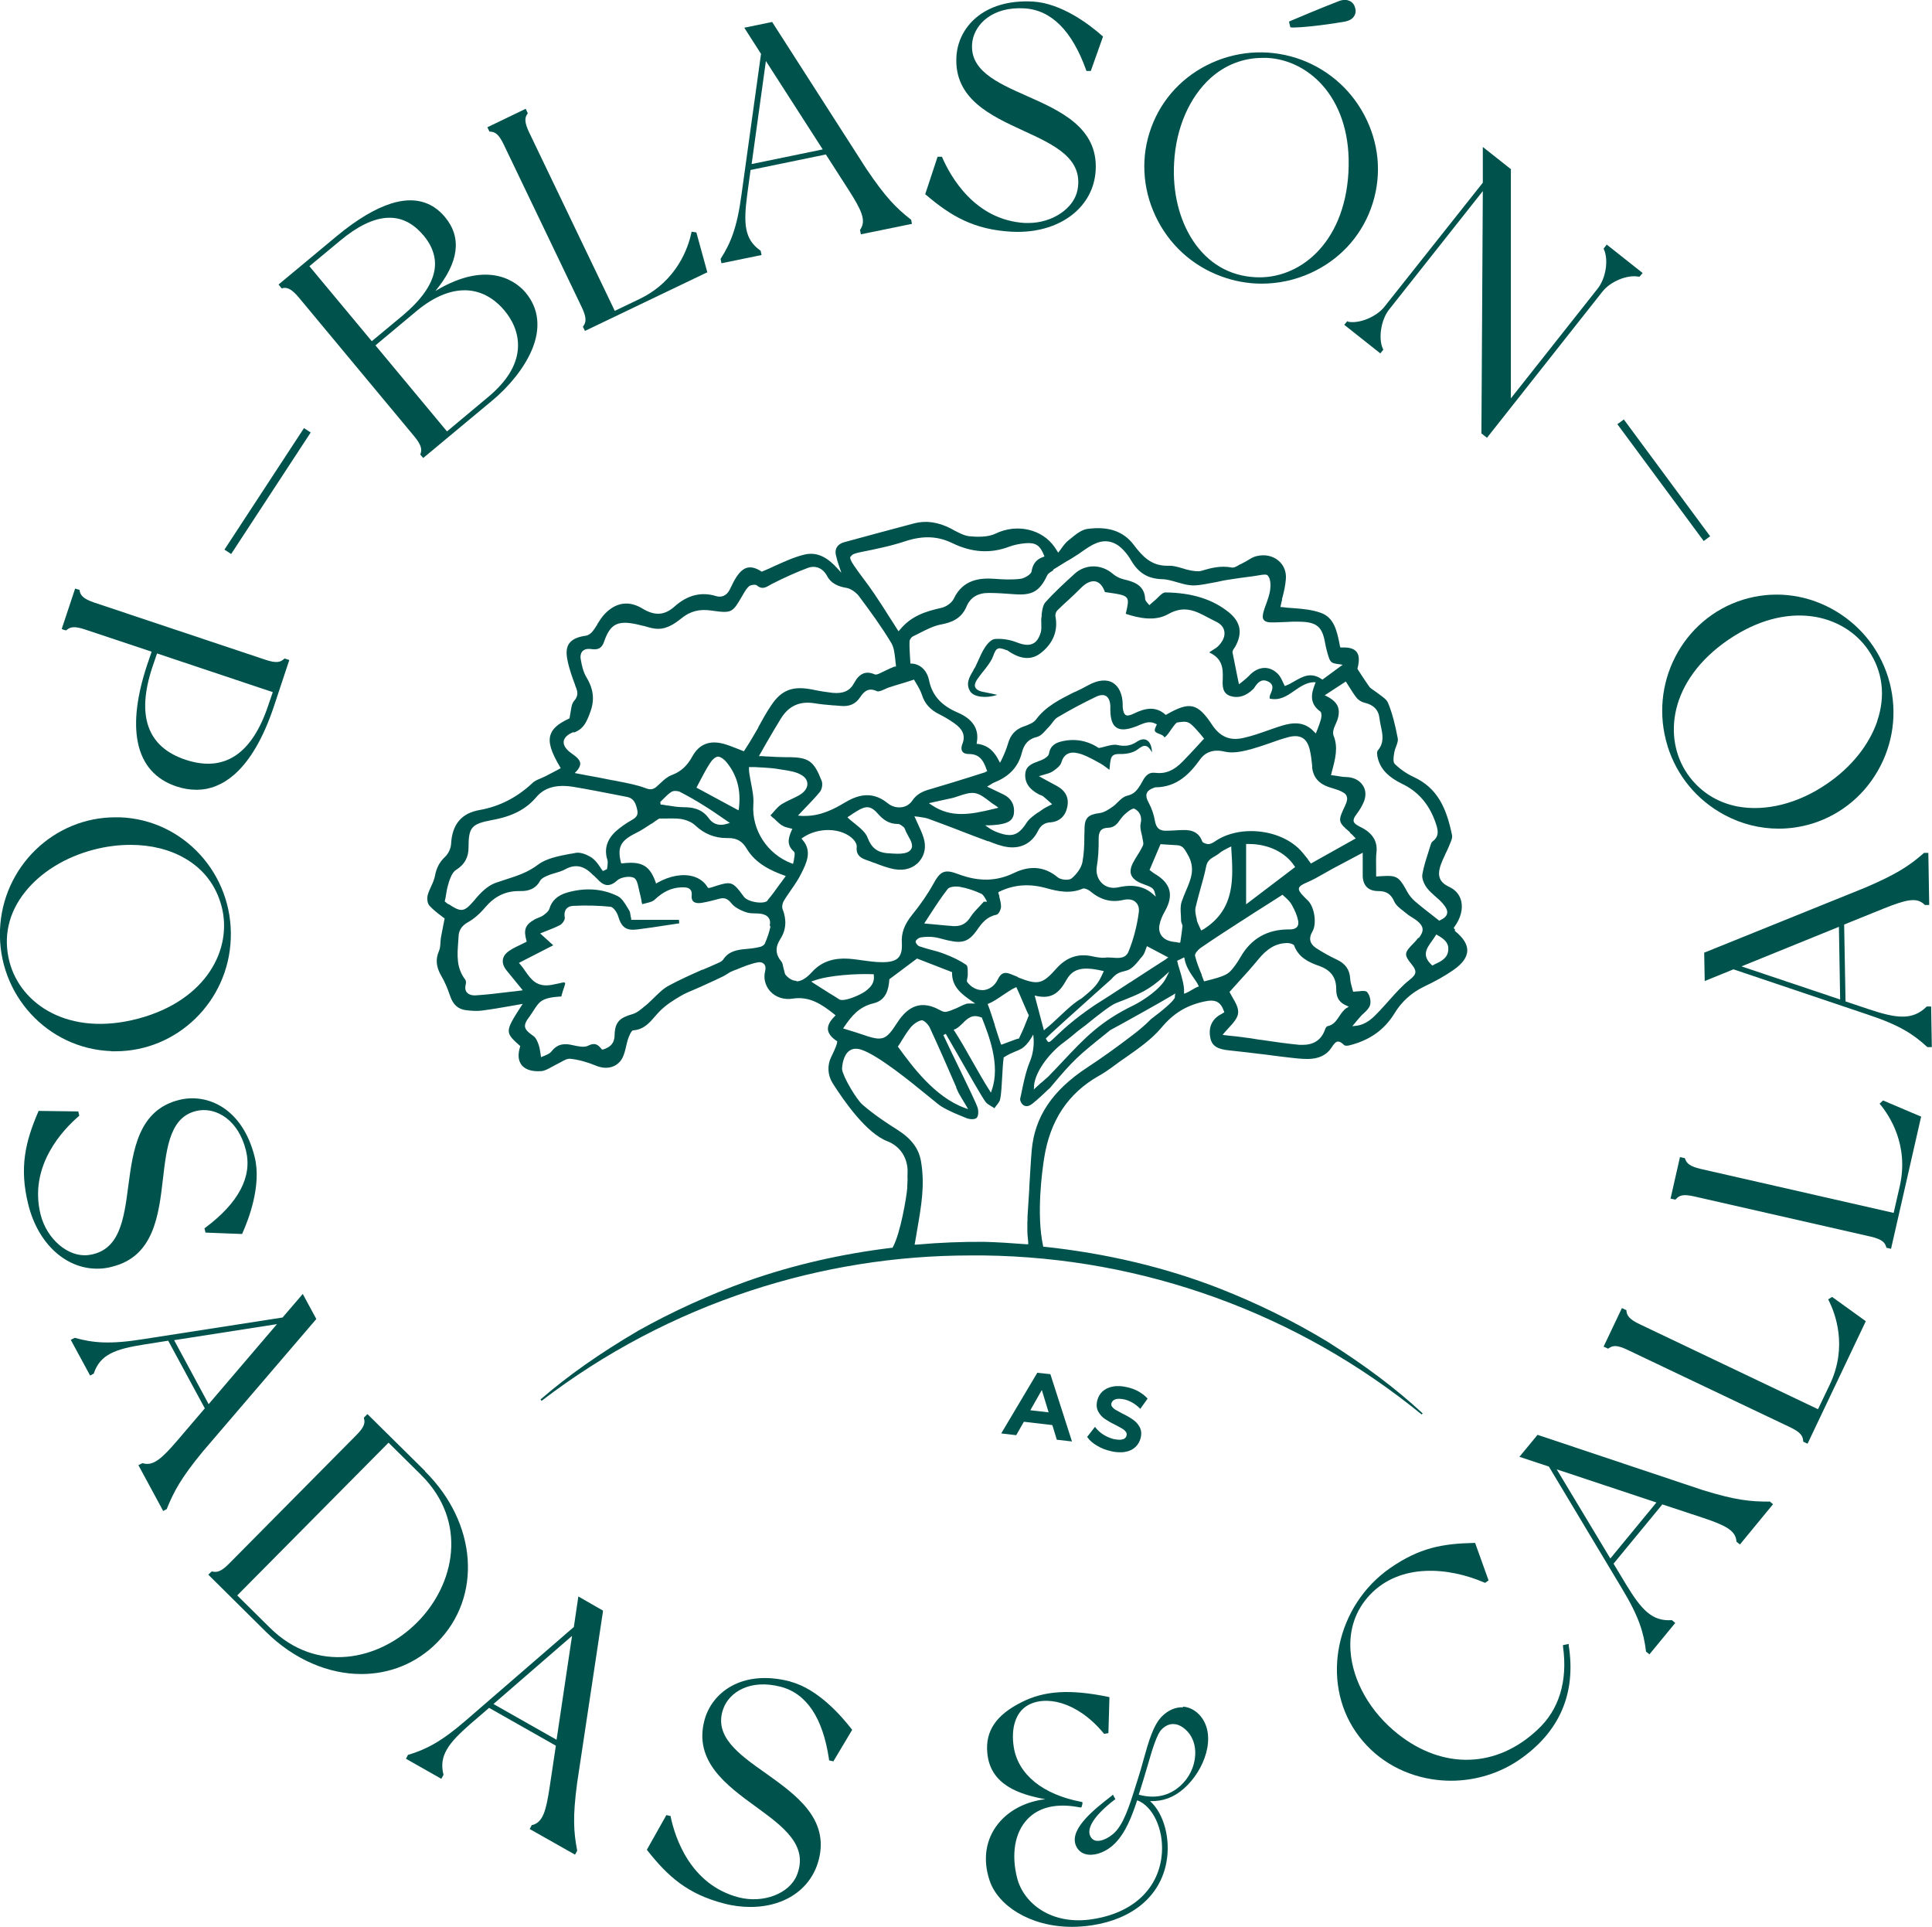 <svg xmlns="http://www.w3.org/2000/svg" id="Capa_2" data-name="Capa 2" viewBox="0 0 110.84 110.55"><defs><style>      .cls-1 {        fill: #00524d;      }    </style></defs><g id="Capa_1-2" data-name="Capa 1"><g><path class="cls-1" d="M60.16,81.01l-1.05-.12.66-1.16.39,1.28ZM60.37,81.73l.26.85.87.1-1.22-3.8-.02-.06-.75-.08-2.07,3.48.86.1.44-.77,1.63.19Z"></path><path class="cls-1" d="M64.43,82.55c-.13.05-.31.04-.55-.01-.19-.05-.38-.13-.56-.24-.18-.11-.32-.24-.43-.37l-.07-.09-.45.58.04.05c.12.17.3.32.54.46.23.14.49.24.76.3.19.05.38.07.54.07.1,0,.2,0,.29-.02.25-.04.45-.14.6-.28.15-.14.25-.32.3-.52.06-.24.04-.45-.06-.63-.09-.17-.22-.31-.38-.42-.15-.11-.34-.22-.59-.34-.17-.09-.3-.16-.4-.22-.09-.05-.16-.12-.21-.18-.04-.06-.05-.12-.04-.19.03-.11.1-.19.21-.23.12-.05.31-.05.54,0,.14.03.29.09.43.17.15.08.28.18.41.3l.07.07.42-.59-.05-.05c-.13-.14-.3-.26-.49-.37-.19-.1-.4-.18-.62-.23-.31-.07-.59-.09-.83-.04-.24.04-.44.14-.6.28-.15.14-.25.32-.3.52-.06.24-.04.46.06.64.09.17.22.31.38.42.15.1.35.22.6.34.17.09.31.16.4.22.09.05.16.12.21.19.04.06.05.12.03.2-.02.11-.09.17-.21.22"></path><polygon class="cls-1" points="59.53 46.5 59.53 46.5 59.53 46.5 59.53 46.5"></polygon><path class="cls-1" d="M82.29,55.33l-.12.05-.04-.04c-.58-.54-.28-.95.03-1.38h0c.07-.1.14-.2.2-.3l.04-.06.07.04c.39.22.65.44.62.84-.03.49-.43.67-.82.85M81.19,51.71c-.18-.16-.34-.35-.45-.55-.41-.76-.56-.92-1.14-.92-.17,0-.38.02-.57.03h-.08s0-.08,0-.08c0-.12,0-.24,0-.35,0-.33-.02-.65.02-.97.07-.63-.25-1.12-.95-1.45-.22-.11-.33-.2-.36-.31-.02-.1.02-.22.16-.4.19-.25.34-.51.44-.76.12-.33.1-.65-.08-.91-.19-.29-.53-.46-.94-.47-.19,0-.38-.04-.58-.07-.07-.01-.14-.02-.21-.03h-.09s.05-.21.05-.21c.2-.74.37-1.39.1-2.06-.07-.17,0-.42.08-.58.15-.31.3-.71.17-1.07-.09-.24-.3-.44-.64-.61l-.12-.06,1.21-.79.19.3c.14.22.26.42.41.61.11.15.29.26.45.3.54.12.83.42.88.89.02.15.05.31.08.46.1.46.21.94-.17,1.39-.07.08-.06.27.02.54.18.58.61,1.01,1.37,1.38.9.43,1.53,1.14,1.9,2.17.14.4.29.81-.16,1.14-.05.04-.08.12-.1.18-.05.15-.09.3-.14.45-.13.41-.27.83-.34,1.26-.04.24.11.57.27.78.14.18.31.33.48.48.14.12.29.25.41.39.21.24.3.43.26.59-.03.15-.17.28-.41.39l-.04.02-.42-.33c-.32-.25-.66-.51-.98-.79M81.37,53.8h-.01c-.08.11-.17.21-.27.31-.52.53-.57.64-.09,1.22.15.18.21.32.2.44-.01.13-.11.26-.34.44-.42.33-.78.74-1.13,1.13-.15.17-.33.37-.5.55l-.09.1c-.38.4-.74.78-1.36.85l-.2.02.13-.15c.11-.14.22-.26.33-.39.06-.07.12-.13.19-.19.16-.15.32-.3.37-.48.07-.22-.01-.57-.17-.75-.04-.04-.11-.06-.22-.06-.07,0-.16,0-.25.02-.1,0-.18.01-.27.02h-.06s-.05-.18-.05-.18c-.05-.18-.11-.38-.12-.58-.03-.5-.27-.85-.77-1.08-.43-.2-.83-.43-1.2-.67-.35-.24-.42-.56-.2-.93.26-.43.14-1.36-.23-1.76-.05-.05-.1-.1-.15-.15-.05-.04-.08-.08-.11-.11-.22-.22-.3-.36-.28-.47.03-.13.21-.23.47-.34.33-.14.65-.32.96-.5.16-.09.32-.18.48-.27.37-.2.73-.39,1.13-.6l.62-.33v.13c0,.13,0,.25,0,.36,0,.3,0,.59,0,.87.03.55.34.84.89.84.47,0,.73.17.92.6.1.22.32.39.53.55.07.06.14.11.2.16.09.08.2.14.29.2.1.06.19.12.27.18.41.33.44.59.12,1M77.26,57.81c-.19.13-.31.31-.43.49-.17.25-.32.49-.67.56-.05.01-.11.09-.15.21-.2.57-.64.86-1.26.86-.06,0-.13,0-.2,0-.74-.07-1.5-.18-2.23-.29h-.04c-.34-.06-.67-.11-1.01-.15-.23-.03-.45-.06-.71-.08l-.42-.05.09-.11c.09-.1.18-.21.27-.3.26-.28.5-.55.53-.83.04-.3-.15-.62-.32-.91-.06-.1-.11-.19-.15-.27l-.02-.05.04-.04c.12-.14.25-.28.38-.42l.06-.07c.39-.42.78-.86,1.16-1.32.53-.65,1.03-.94,1.68-.95.12,0,.34.06.38.13.25.69.83.97,1.43,1.18.68.24.99.66.99,1.33,0,.35.07.73.59.95l.13.06-.12.08ZM69.15,56.27l-.07.02-.03-.07c-.04-.1-.07-.19-.11-.29v-.03c-.14-.33-.29-.7-.38-1.08-.03-.12.18-.35.32-.45.77-.53,1.56-1.04,2.32-1.53l.05-.03c.49-.32.99-.64,1.5-.96l.83-.53.04.04s.07.07.11.1c.14.13.28.26.37.42.2.35.33.67.38.96.02.14,0,.25-.07.33-.08.09-.22.14-.41.14h-.07c-1.23,0-2.15.53-2.75,1.57-.1.17-.21.35-.34.52-.37.5-.49.57-1.72.88M68.69,56.61c-.09.04-.19.1-.28.15-.12.07-.25.15-.37.2l-.11.04v-.12c.02-.34-.14-.88-.27-1.31-.05-.15-.09-.29-.11-.4l-.02-.06.06-.03s.08-.04.15-.07h0l.2-.1.02.1c.08.44.34.82.55,1.12.1.14.18.26.23.37l.04.08-.08.03ZM66.97,53.93c-.36-.16-.53-.49-.45-.88.05-.25.16-.53.32-.8.51-.91.33-1.59-.59-2.13-.08-.05-.16-.11-.22-.16l-.08-.06.63-1.48.29.02c.21.01.44.03.66.04.31.02.4.18.55.43l.05.09c.47.79.2,1.42-.09,2.09-.09.21-.18.43-.25.64-.08.25-.06.53-.04.79v.04c0,.09.01.18.01.26,0,.05.02.1.04.15.02.06.04.1.04.15-.02.23-.06.46-.09.69l-.04.26h-.08s-.1-.02-.15-.03c-.18-.02-.35-.04-.5-.11M67.41,57.19c-.04.22-.77.81-1.37,1.26-.34.34-.65.61-1.06.92-.93.71-1.78,1.32-2.62,1.87-1.99,1.31-3,2.82-3.17,4.74-.05.54-.09,1.39-.14,2.13v.09c-.04.6-.07,1.16-.1,1.57,0,.21,0,.29-.01.33q0,.06,0,.26v.25c0,.16.02.31.03.44h0c.01.09.02.17.02.23v.09s-.08,0-.08,0c-.91-.07-1.69-.12-2.43-.14-1.26-.01-2.56.04-3.91.16h-.1s.02-.09.02-.09c.03-.18.06-.35.09-.52l.02-.13c.26-1.49.47-2.67.24-4.03-.12-.73-.55-1.31-1.36-1.82-.57-.36-1.32-.85-2-1.44-.34-.29-1.12-1.6-1.17-2.03,0-.22.07-.81.42-1.06.18-.13.41-.15.69-.06.98.33,2.83,1.84,3.82,2.65.38.31.66.54.76.6.46.28.97.48,1.44.67.16.07.46.1.58,0,.12-.1.12-.39.08-.55-.07-.26-.54-1.21-1.03-2.23-.3-.61-.67-1.38-.95-1.98l.14-.07.53.92c.73,1.28,1.56,2.73,1.75,2.98.08.11.21.18.34.26.06.03.12.07.17.11h0s0,0,0,0c.03-.05.07-.1.11-.15.1-.13.2-.25.22-.38.07-.32.09-.84.12-1.34.02-.37.04-.75.08-1.01v-.04s.04-.02.04-.02c.25-.16.43-.23.61-.31.13-.05.25-.1.39-.18.14-.08.36-.3.53-.58l.13-.22.02.25c.03.4-.05.91-.21,1.29-.25.61-.38,1.27-.51,1.91l-.05.22c-.02.11.05.27.16.36.11.09.25.1.39.03.14-.05.59-.47.88-.74l.02-.02c.11-.11.21-.2.26-.24,1.37-1.64,1.65-1.86,3.18-3.09l.27-.22c.46-.24,3.08-1.7,3.6-2.02l.14-.09-.03.17ZM47.51,56.91h-.02c-.28-.18-.59-.37-.82-.52l-.13-.09.15-.05c.86-.32,2.52-.41,3.38-.37h.06s0,.07,0,.07c.06.43-.19.68-.46.89-.28.21-.99.52-1.35.52-.07,0-.12-.01-.16-.03-.16-.11-.39-.25-.66-.41M45.7,56.26c-.22,0-.42-.11-.62-.33-.05-.06-.07-.15-.09-.24,0-.04-.02-.07-.03-.11-.01-.04-.02-.09-.03-.14-.02-.1-.04-.2-.09-.27-.36-.44-.38-.83-.06-1.33.32-.5.36-1.08.12-1.69-.05-.12-.02-.33.07-.48.13-.22.29-.44.41-.62.21-.3.43-.62.59-.95.3-.6.64-1.28.07-1.93l-.06-.07.07-.05c.89-.62,2.25-.58,2.9.09.11.11.22.3.2.44-.04.37.12.6.53.74.16.05.31.11.46.17h.02c.38.15.78.3,1.18.37.56.1,1.08-.07,1.4-.45.32-.37.41-.87.24-1.38-.08-.25-.19-.49-.32-.77-.05-.11-.09-.21-.14-.31l-.06-.13.14.02c.05,0,.11.01.16.02.2.03.36.05.52.11.59.21,1.17.44,1.76.66l.07.03c.52.2,1.04.4,1.56.59h.04c.37.15.74.29,1.13.34.76.09,1.36-.24,1.7-.91.16-.33.38-.49.71-.51.53-.04.87-.35.98-.88.11-.53-.09-.93-.6-1.21-.16-.09-.33-.18-.5-.27l-.53-.29.31-.09c.19-.05.34-.1.46-.17.21-.14.46-.32.52-.53.14-.47.47-.65.98-.52.33.08.64.25.95.41l.03.02c.09.05.17.09.26.14.11.06.21.13.33.22.06.05.13.1.2.15h.01s.02-.21.02-.21c.01-.12.02-.21.04-.3.04-.25.13-.39.47-.39h.05c.32.01.76-.05,1.03-.26.2-.15.34-.24.48-.2.11.02.22.13.33.33l.02.04v-.04c-.02-.34-.13-.58-.31-.67-.11-.06-.29-.08-.55.09-.36.24-.68.29-1.14.19-.19-.04-.4.02-.65.08-.12.03-.24.07-.37.09h-.03s-.03-.01-.03-.01c-.34-.23-1.06-.59-2.04-.38-.36.08-.71.22-.79.72-.02.13-.22.28-.41.36-.07.03-.14.05-.21.08-.35.13-.7.26-.74.71-.04.5.22.89.79,1.19.03.01.06.03.1.04.06.02.1.04.14.07.13.1.25.22.38.33l.13.12-.18.09c-.14.07-.28.14-.4.23-.07.05-.14.1-.21.15h-.02c-.25.18-.51.36-.66.6-.45.7-.82.83-1.56.58-.24-.08-.44-.18-.61-.3l-.2-.14h.25c.17-.01.33-.02.49-.04.51-.07.86-.2.91-.66.05-.48-.16-.86-.6-1.07l-.94-.45.2-.12c.1-.07.18-.11.26-.14.83-.34,1.33-.89,1.53-1.67.13-.53.4-.81.87-.92.2-.05.36-.22.52-.4.05-.06.1-.11.15-.16.07-.07.14-.16.2-.24.1-.13.19-.26.32-.33.74-.44,1.48-.83,2.19-1.17.24-.12.44-.13.58-.05.18.11.24.36.25.56,0,.04,0,.09,0,.13v.12c.01.53.12.85.35,1,.23.16.59.14,1.12-.06.06-.02.13-.05.19-.08.3-.12.6-.26.95-.07l.06.03-.05.11c-.04.08-.07.16-.07.23,0,.1.12.15.27.21.13.05.25.1.27.19h0s.01,0,.01,0c.09-.02.23-.21.37-.42.22-.31.3-.41.37-.43.65-.1.68-.07,1.32.66.04.05.12.15.18.22l.04.05-.05.05c-.12.13-.23.25-.34.37-.28.3-.56.61-.86.91-.49.5-.97.7-1.55.63-.45-.06-.62.27-.78.56-.03.06-.06.12-.1.17-.2.32-.37.5-.76.59-.19.05-.35.2-.51.36-.1.1-.2.2-.31.27-.21.15-.48.33-.75.36-.63.08-.83.27-.85.84,0,.14,0,.28-.01.41v.08c0,.49-.02.99-.11,1.48-.06.31-.31.68-.63.94-.15.12-.62.08-.79-.07-.73-.61-1.57-.7-2.5-.25-1.01.49-2.03.51-3.2.07-.81-.31-1.04-.16-1.44.57-.32.58-.73,1.17-1.2,1.75-.46.57-.64,1.06-.6,1.64.02.39-.04.65-.2.83-.17.18-.46.26-.91.26h-.03c-.39,0-.78-.06-1.16-.11-.18-.03-.36-.05-.54-.07-1.01-.11-1.75.12-2.32.75-.33.36-.62.53-.89.53M44.04,51.65h0c-.06.08-.21.12-.41.12h-.04c-.37-.01-.77-.15-.9-.32-.44-.6-.61-.79-.92-.79-.21,0-.5.09-.95.24-.04.01-.08.02-.12.03h-.06s-.04-.03-.04-.03c-.17-.3-.46-.52-.83-.63-.59-.17-1.34-.04-2.05.36l-.08.05-.03-.09c-.34-.95-.8-1.2-1.9-1.07h-.07s-.02-.06-.02-.06c-.21-.86-.02-1.24.85-1.67.31-.15.61-.35.91-.55h.02c.13-.1.26-.19.4-.28h.02s.02-.01.02-.01c.09,0,.18,0,.28,0,.26,0,.59-.02.91.02.33.05.65.18.84.36.53.5,1.13.74,1.82.74h.1c.48,0,.8.18,1.05.61.52.88,1.47,1.29,2.14,1.53l.1.04-.06.08c-.08.11-.16.22-.24.33l-.02.02c-.23.32-.46.65-.72.95M44.2,53.15c-.07.34-.19.67-.32.97-.03.08-.16.16-.26.19-.26.06-.52.1-.79.12-.51.04-1.03.12-1.34.61-.06.09-.2.16-.3.2-.29.13-.58.26-.87.38h-.03c-.65.29-1.31.58-1.93.92-.32.17-.58.44-.84.69-.15.14-.29.29-.45.42l-.09.07c-.22.19-.45.38-.7.45-.69.2-1,.42-1.02,1.19,0,.45-.21.7-.67.84h-.05s-.03-.03-.03-.03c-.21-.27-.4-.38-.77-.19-.22.12-.6.03-.88-.03-.42-.1-.86-.12-1.23.37-.09.11-.24.17-.4.24-.04.01-.07.03-.1.04l-.09.04-.03-.2c-.02-.15-.05-.33-.1-.49-.07-.21-.16-.42-.3-.52-.33-.23-.46-.37-.49-.53-.02-.15.05-.33.28-.62.07-.1.14-.21.2-.3.14-.22.27-.43.46-.56.28-.19.68-.23,1.07-.26h.07c.06-.24.12-.4.16-.52.06-.18.08-.24.05-.27,0,0-.02-.02-.06-.02-.06,0-.14.02-.26.05-.11.02-.26.06-.44.09-.85.15-1.17-.3-1.51-.78-.09-.14-.19-.27-.3-.4l-.07-.08,1.97-1.01-.75-.68.35-.14c.28-.11.54-.21.79-.34.14-.08.3-.31.27-.45-.04-.19,0-.35.08-.47.09-.11.22-.17.39-.18.74-.04,1.46-.02,2.16.05.15.02.36.3.43.53.2.67.47.85,1.11.77.57-.07,1.16-.16,1.67-.24l.14-.02c.19-.03.39-.06.59-.09h0s-.02-.2-.02-.2h-2.74v-.07s-.02-.09-.03-.14c-.02-.14-.03-.25-.09-.34-.04-.06-.07-.12-.11-.18-.15-.25-.31-.51-.54-.63-.9-.44-1.88-.5-2.92-.2-.54.16-.87.47-1,.92-.05.17-.28.33-.35.38-.08.06-.18.1-.28.14-.08.03-.17.07-.24.11-.52.3-.62.58-.45,1.2l.02.06-.06.03c-.08.04-.16.08-.24.12-.23.11-.47.22-.68.36-.23.15-.36.32-.39.52-.03.2.04.41.21.62l.93,1.14-.14.02c-.23.03-.45.06-.68.08-.64.08-1.24.15-1.84.19-.25.02-.44-.04-.55-.17-.09-.11-.11-.27-.06-.47.02-.08.02-.2-.03-.26-.52-.68-.46-1.42-.4-2.2,0-.11.02-.21.02-.31.02-.34.2-.6.55-.79.32-.18.65-.46.98-.85.55-.64,1.16-.93,1.94-.93h.04c.55.02.94-.17,1.16-.58.08-.15.29-.25.45-.31.13-.06.27-.1.41-.14.2-.06.41-.12.59-.22.55-.3,1.03-.22,1.52.26.04.04.08.08.12.11h.01c.06.07.12.12.17.17.35.39.68.54,1.17.09.2-.18.72-.26.95-.14.16.09.22.36.27.6.02.09.04.18.06.26.04.14.07.3.1.44v.05c.02.05.03.11.04.16h0s.01,0,.01,0c.07-.02.15-.04.23-.06.17-.04.35-.08.47-.19.49-.46.95-.68,1.49-.71.22-.01.43-.01.55.11.08.08.11.2.09.38-.01.14.02.25.1.32.09.08.24.11.45.08.36-.06.72-.15,1.04-.24.3-.08.48,0,.7.27.15.19.42.36.82.5.16.06.35.07.53.07.11,0,.22.01.32.02.21.03.37.11.46.24.08.11.1.26.06.43M25.74,51.88c-.07-.05-.14-.1-.18-.14l-.04-.03v-.04c.03-.11.05-.21.06-.3.04-.25.08-.49.16-.72v-.02c.09-.26.2-.59.42-.73.49-.31.72-.71.72-1.29,0-1.16.17-1.35,1.33-1.57,1.18-.21,1.97-.62,2.57-1.33.46-.54,1.15-.73,2.1-.58.85.14,1.7.31,2.53.47l.56.11c.41.08.51.39.59.75.07.3-.07.44-.34.59-.35.2-.65.42-.9.64-.51.48-.67,1.03-.47,1.64.03.11.01.23,0,.36,0,.04-.02.08-.02.12v.04s-.24.11-.24.11l-.04-.05c-.05-.06-.09-.12-.13-.19-.13-.19-.27-.38-.45-.51-.25-.17-.65-.35-.95-.29-.09.02-.18.04-.27.05h-.02c-.68.13-1.38.26-1.87.63-.58.44-1.2.64-1.86.85-.2.07-.38.13-.57.19-.48.17-.9.61-1.2.98-.33.38-.52.57-.76.57-.19,0-.4-.11-.74-.34M41.88,47.2l-.16.05c-.13.04-.25.06-.36.06-.29,0-.52-.13-.7-.38-.4-.56-.98-.63-1.44-.63-.31,0-.62-.05-.92-.1h-.04c-.1-.02-.2-.04-.3-.05h-.06s-.02-.15-.02-.15l.03-.03s.09-.09.13-.13l.02-.02c.15-.15.29-.29.46-.4.12-.08.37-.06.49,0,.44.23.91.49,1.46.84.34.21.67.44.99.66l.41.28ZM39.96,45.17l.21-.4c.18-.34.34-.65.54-.96.11-.18.29-.39.47-.41h.01c.17,0,.39.19.5.33.6.74.83,1.6.7,2.64l-.02.11-2.41-1.3ZM32.9,42.03c.57-.21.72-.57.91-1.04l.02-.06c.3-.74.24-1.38-.19-2.09-.18-.3-.26-.66-.32-1.01-.04-.2,0-.37.1-.48.08-.08.23-.16.5-.12.42.06.62-.06.75-.46.34-.97.76-1.19,1.82-.97.14.03.28.07.42.1h.02c.2.06.4.12.6.15.62.1,1.11-.22,1.56-.58.5-.41,1.03-.55,1.72-.45,1.19.17,1.21.13,1.79-.87l.04-.07c.1-.17.2-.34.34-.46.09-.07.35-.11.43-.05.29.25.5.14.74,0,.04-.02.08-.04.12-.07.75-.38,1.42-.68,2.06-.92.45-.17.87,0,1.11.44.26.49.71.63,1.12.7.24.04.53.24.7.45.65.87,1.31,1.77,1.88,2.72.15.26.18.58.22.91.01.12.02.23.04.35v.08s-.1.01-.1.01l-.26.11c-.21.1-.42.2-.63.3-.07.03-.18.06-.23.03-.5-.22-.88-.06-1.18.5-.24.45-.63.62-1.24.56-.34-.04-.69-.09-1.16-.19-1.12-.22-1.76.02-2.35.9-.28.41-.52.85-.75,1.27v.02c-.13.21-.24.42-.37.63-.1.17-.2.33-.31.5l-.14.22-.06-.02c-.11-.04-.22-.09-.33-.13-.28-.11-.53-.21-.79-.28-.8-.21-1.39.03-1.77.71-.31.57-.67.89-1.2,1.09-.24.09-.44.27-.63.45-.08.07-.16.15-.24.22-.12.1-.22.14-.34.14-.08,0-.18-.02-.3-.07-.49-.18-1.02-.28-1.53-.38-.14-.03-.29-.06-.43-.08-.46-.1-.92-.18-1.41-.27l-.68-.13.1-.1c.15-.16.22-.31.22-.44-.01-.23-.25-.41-.49-.58-.32-.22-.49-.47-.46-.7.03-.22.24-.41.59-.54M48.82,31.92c.05-.13.26-.19.55-.25.85-.17,1.74-.35,2.58-.63,1.02-.33,1.85-.29,2.68.11,1.13.55,2.2.61,3.26.21.27-.1.59-.17.93-.2.59-.05.84.11,1.07.68l.03.08-.08.03c-.38.13-.59.39-.66.83-.02.16-.4.39-.63.42-.48.06-.98.04-1.49,0-.81-.06-1.81.02-2.34,1.14-.11.23-.43.47-.73.53-.88.2-1.71.45-2.37,1.26l-.07.08-.06-.09c-.12-.19-.24-.37-.35-.55l-.04-.06c-.32-.51-.62-.98-.94-1.45-.2-.3-.42-.6-.64-.89-.19-.25-.37-.5-.54-.75-.17-.25-.23-.4-.19-.5M44.19,46.76c.06.06.12.11.18.17h.02c.15.15.29.29.46.41h.02c.1.08.23.11.38.15.04,0,.08.02.12.03l.09.02-.04.08c-.22.5-.28.86.13,1.23.06.06.05.18,0,.44v.03s-.02.09-.03.13l-.02.1-.09-.03c-1.39-.53-2.29-1.91-2.19-3.37.03-.41-.05-.82-.13-1.22-.04-.2-.07-.39-.1-.57-.01-.08-.02-.15-.02-.23v-.13s.1,0,.1,0c.1,0,.18,0,.26,0,.11,0,.22.02.32.02h.05c.33.02.67.04,1,.1l.19.03c.39.06.8.12,1.1.31.22.13.33.31.33.51,0,.22-.15.44-.4.6-.16.1-.33.18-.5.26-.2.09-.4.19-.58.3-.17.11-.31.27-.45.43-.06.07-.12.14-.19.21h0s0,.01,0,.01ZM48.74,46.8c.11-.08.26-.18.41-.27.55-.34.82-.31,1.23.16.25.28.58.57,1.11.57h.03c.09,0,.2.08.32.18.05.04.07.1.1.17l.02.06c.04.08.09.18.14.27.18.31.36.64.08.87-.15.13-.42.16-.69.16-.19,0-.38-.02-.54-.03h-.05c-.57-.05-.91-.32-1.12-.88-.11-.31-.42-.56-.74-.82-.12-.09-.23-.19-.35-.29l-.07-.07.11-.08.04.06h0s-.04-.06-.04-.06ZM56.74,45.94c.11.09.23.18.35.25.02.01.04.03.06.04l.13.1-.28.07c-.63.15-1.23.29-1.83.29s-1.15-.13-1.73-.52l-.15-.1.4-.09c.3-.07.59-.13.87-.19.15-.03.29-.08.44-.13.33-.11.63-.21.92-.17.3.05.56.25.83.46M56.54,44.29c-.27.08-.53.17-.79.25-.71.22-1.37.43-2.06.63l-.13.04c-.47.13-.91.25-1.21.7-.15.22-.37.36-.62.39-.29.04-.58-.04-.83-.25-.94-.75-1.81-.39-2.46,0-.58.35-1.35.75-2.25.75-.07,0-.13,0-.2,0l-.21-.02.36-.38c.3-.31.61-.63.89-.97.13-.15.18-.46.11-.64-.45-1.15-.74-1.36-1.96-1.36-.05,0-.11,0-.16,0-.32,0-.64-.02-.97-.04h-.08c-.1-.01-.2-.02-.3-.02h-.13s.42-.74.42-.74c.31-.54.58-.99.85-1.43.45-.72,1.08-1,1.93-.86.36.06.73.09,1.08.12h.05c.12.01.24.02.36.03.5.05.86-.11,1.11-.49.21-.31.46-.59.96-.36.11.05.28-.03.44-.1.08-.04.16-.07.23-.1.3-.1.6-.19.94-.29l.53-.17.03.06s.06.1.09.15c.12.2.25.42.33.66.16.51.48.87,1.02,1.13.24.12.5.27.82.49.52.36.67.73.48,1.21-.05.12-.08.3,0,.42.07.1.19.15.38.15.53,0,.81.27,1.02.92l.03.07-.08.02ZM66.13,51.27c-.36-.31-.78-.46-1.27-.46-.22,0-.45.03-.73.09-.34.07-.67-.01-.91-.24-.24-.23-.35-.58-.3-.92.08-.48.12-1.01.11-1.63,0-.44.15-.62.54-.63.36-.01.53-.23.69-.46.05-.06.09-.12.14-.18.17-.2.51-.46.64-.46h.03c.33.16.46.48.37.86-.04.18,0,.38.05.58.02.09.05.19.06.29,0,.03.01.06.02.1.02.11.04.21,0,.29-.12.25-.26.48-.41.71l-.08.14c-.2.33-.26.59-.19.81.08.23.31.41.7.55.45.17.59.21.66.49l.06.23-.18-.16ZM66.92,55c-.55.35-1.29.83-2.01,1.3l-.13.08c-.75.49-1.47.96-1.97,1.27-1.26.85-1.9,1.48-2.25,1.81-.29.28-.34.31-.39.31h-.02s-.07-.04-.12-.15l-.03-.05.04-.04c.24-.26,1.77-1.62,2.68-2.44.53-.47.99-.88,1.03-.92.3-.34.43-.39.88-.5.28-.07.53-.36.74-.62l.02-.03c.04-.05.09-.1.13-.15.1-.11.16-.26.21-.41l.07-.19,1.23.65-.12.07ZM59.32,62.28c.09-.94,1.05-2.02,1.71-2.49.18-.13.37-.29.52-.41.16-.14.33-.28.51-.41.12-.08.29-.22.51-.4.48-.38,1.13-.9,1.45-1.03.17-.07.32-.13.46-.18.9-.36,1.44-.58,2.28-1.34l.32-.29-.19.38c-.32.63-1.31,1.28-1.85,1.55-1.91.92-2.82,1.89-4.08,3.23-.26.28-.54.57-.83.87-.08.07-.23.2-.4.35l-.03.02c-.08.08-.17.15-.24.22l-.15.14.02-.2ZM63.33,55.69l-.04.09c-.3.68-.47.86-1.23,1.48-.42.24-.85.64-1.26,1.03-.26.24-.54.51-.82.73l-.09.08-.53-2,.12.03c.88.19,1.31-.22,1.69-.9.37-.67.91-.81,2.06-.55l.09.02ZM53.03,52.96l.07-.11c.08-.12.16-.24.24-.37l.04-.06c.33-.51.64-.98.99-1.43.1-.13.46-.17.71-.12.4.07.82.21,1.21.39.11.05.18.18.25.3l.09.16h-.19c-.08.09-.16.17-.24.26-.18.19-.37.38-.51.6-.23.37-.51.54-.9.54-.03,0-.06,0-.09,0-.37-.03-.73-.06-1.12-.1l-.54-.05ZM58.42,56.05l-.14-.06c-.1-.04-.2-.08-.3-.12-.35-.14-.56-.06-.73.3-.17.36-.47.58-.81.62-.03,0-.06,0-.1,0-.31,0-.62-.16-.85-.46-.03-.05-.02-.1,0-.2.01-.06.03-.13.03-.18,0-.05,0-.11,0-.17,0-.18,0-.38-.09-.44-.35-.24-.76-.44-1.26-.63-.26-.1-.54-.18-.79-.24-.21-.06-.43-.12-.63-.19-.1-.03-.23-.19-.22-.28.02-.09.17-.21.29-.23.26-.04.52-.05.73-.02.19.02.37.07.56.12.11.03.22.06.33.08.79.18,1.16.04,1.61-.6.29-.42.57-.77,1.11-.88.13-.02.27-.3.27-.47,0-.19-.05-.37-.1-.57v-.05s-.04-.1-.05-.14v-.06s.04-.03.04-.03c.84-.41,1.72-.48,2.7-.21.67.19,1.38.34,2.1.03.09-.04.3.05.4.13.62.52,1.22.68,1.92.52.3-.07.56-.03.72.13.15.14.21.35.17.61-.11.8-.31,1.54-.58,2.21-.17.42-.56.39-.93.36-.15-.01-.3-.02-.43,0-.21.02-.43-.02-.64-.06-.09-.02-.17-.04-.26-.05-.73-.11-1.35.13-1.89.74-.8.9-1.05.95-2.2.5M57.07,58.82v-.04c-.14-.41-.26-.82-.38-1.12l-.03-.07.07-.03c.25-.1.54-.3.82-.49l.04.07-.04-.07c.26-.17.5-.34.69-.42l.07-.03.03.07c.06.13.21.46.32.73.22.51.3.69.34.77l.02.03v.03c-.28.72-.29.74-.55,1.29v.03s-.05,0-.05,0c-.07.02-.22.07-.48.17-.16.06-.34.13-.43.16l-.07.02-.03-.07c-.1-.28-.22-.67-.34-1.04M54.79,59.04c.17-.08.31-.22.44-.35l.06.05-.05-.06c.28-.27.54-.53,1.06-.32h.03s.01.04.01.04c.37.94,1.07,2.68.56,4.12l-.05.15-.09-.14c-.32-.5-.66-1.1-.99-1.68-.33-.59-.68-1.2-1.01-1.71l-.05-.07.08-.04ZM54.85,62.37l.14.31c.03.06.1.18.19.33l.02.03c.08.13.17.28.24.4l.1.18-.19-.07c-1.72-.62-3.03-2.41-3.81-3.48l-.03-.04.03-.04c.05-.08.1-.16.15-.23l.02-.04c.15-.24.32-.52.52-.77.18-.22.43-.39.65-.43.14,0,.38.25.46.42.53,1.14,1.04,2.31,1.53,3.44M51.42,58.74c-.38.59-.6.83-1,.83-.23,0-.51-.08-.91-.22-.25-.08-.5-.17-.75-.24l-.39-.12.06-.09c.41-.6.84-1.15,1.68-1.35.73-.17.87-.81.91-1.34v-.04s1.59-1.19,1.59-1.19l2.01.78v.05c0,.77.5,1.18,1.11,1.6l.22.15h-.27c-.09,0-.16,0-.22.01-.13.04-.26.1-.38.16-.08.04-.16.08-.23.11l-.08.03c-.16.07-.33.14-.51.17-.08.01-.19-.02-.35-.11-1.29-.71-2.01.06-2.49.81M69.11,53.26s-.07.05-.12.07l-.08.04-.09-.2c-.07-.15-.13-.27-.16-.4v-.04c-.06-.24-.12-.5-.06-.72.08-.33.17-.67.26-.99.12-.42.25-.88.34-1.33.06-.32.27-.45.5-.58.09-.06.19-.11.28-.19.12-.1.26-.17.43-.26.04-.02.08-.04.12-.06l.11-.05v.12c.11,1.69.23,3.44-1.53,4.59M74.3,49.74l-.06.04-2.75,2.09v-3.46h.08s.06,0,.08,0c1.11,0,2.1.48,2.61,1.26l.04.06ZM77.45,47.77h0s.12.1.12.1h0c.05.06.1.11.14.15l.07.07-2.57,1.44-.04-.05c-.04-.06-.08-.11-.13-.17v-.02c-.15-.18-.29-.37-.45-.54-.66-.68-1.71-1.08-2.82-1.08-.66,0-1.28.15-1.79.42-.07.04-.14.08-.2.12-.13.09-.25.17-.39.2-.12.03-.36-.05-.41-.13-.17-.48-.52-.69-1.1-.67-.15,0-.3.01-.45.02-.19.01-.38.02-.57.02-.35,0-.53-.17-.6-.56-.06-.35-.18-.71-.35-1.03-.14-.25-.17-.42-.12-.56.05-.13.19-.24.45-.33.02,0,.04-.01.05-.01,1.24-.01,1.97-.78,2.56-1.6.32-.45.81-.6,1.45-.44.45.1.99-.02,1.45-.14.36-.1.72-.22,1.06-.34.36-.13.73-.26,1.11-.36.34-.09.61-.07.81.05.2.12.34.35.42.71.07.3.1.61.13.88v.13c.07.53.38.9.94,1.09.06.02.13.04.19.06.12.04.24.08.37.12.28.11.43.21.48.35.05.13.03.29-.09.54-.42.89-.42.93.28,1.53M60.44,32.66s.07-.04.1-.06c.23-.14.45-.28.68-.42l.06-.03c.15-.09.3-.18.45-.28.13-.08.25-.16.37-.25.25-.17.5-.35.78-.46.72-.3,1.26.05,1.58.4.16.17.31.37.43.58.42.72.96,1.05,1.75,1.08.3,0,.59.09.9.18.25.07.51.15.77.17.3.03.62-.03.91-.08.11-.02.21-.04.32-.06.14-.02.27-.05.41-.08.14-.03.27-.06.4-.08.52-.08,1.04-.16,1.55-.22.08-.01.16-.03.25-.04.33-.06.51-.08.58,0,.18.18.17.6.14.83-.04.29-.15.58-.25.86-.04.11-.08.21-.11.32-.08.26-.09.43-.01.53.08.11.26.16.52.15.21,0,.42-.01.63-.02h.04c.3-.02.6-.03.89-.02.96.02,1.28.29,1.44,1.21.03.17.07.36.14.6.15.52.18.57.68.63l.19.03-1.16.85-.05-.03c-.62-.42-1.09-.14-1.55.12-.17.1-.32.19-.49.25l-.07.03-.03-.06c-.03-.05-.05-.1-.07-.15-.08-.17-.16-.34-.28-.47-.22-.23-.49-.36-.77-.36-.32,0-.64.16-.91.46-.12.12-.25.23-.39.34l-.18.14-.11-.53c-.09-.45-.18-.88-.26-1.3-.01-.06.03-.14.09-.23.02-.03.03-.05.05-.07.45-.79.34-1.43-.34-1.99-.92-.75-2.11-1.13-3.64-1.15-.15,0-.29.14-.44.29-.06.06-.12.12-.18.17-.08.06-.15.13-.22.19l-.09.08-.09-.1c-.07-.08-.14-.16-.15-.24-.03-.8-.63-1-1.23-1.14-.22-.05-.46-.17-.63-.32-.67-.57-1.57-.56-2.19,0l-.02.02c-.56.51-1.14,1.04-1.65,1.61-.15.17-.19.45-.22.7v.1c-.03.13-.03.27-.02.41,0,.19.02.38-.04.55-.1.32-.25.53-.45.62-.23.11-.53.08-.93-.08-.38-.15-.83-.22-1.23-.19-.21.01-.45.27-.6.51-.15.23-.26.49-.37.73-.05.12-.11.24-.16.35-.02.03-.04.07-.06.1-.02.03-.04.05-.05.08v.02c-.24.39-.47.79-.18,1.23.21.31.89.4,1.53.19h.03s-.31-.07-.31-.07c-.2-.04-.4-.08-.59-.12-.21-.05-.33-.14-.38-.25-.05-.11-.01-.26.09-.42.11-.16.23-.32.35-.47l.02-.02c.09-.11.17-.22.26-.34.12-.17.23-.33.3-.52.1-.28.17-.4.27-.44.1-.05.24-.02.5.08h.03s.05.03.06.04c.74.51,1.36.54,1.89.12.71-.56.99-1.29.83-2.1-.02-.1.03-.26.11-.34.21-.21.45-.43.64-.6.26-.24.49-.46.72-.69.29-.29.57-.42.83-.37.23.05.42.26.54.61h0c.78.11,1.14.16,1.26.34.11.15.05.41-.06.89h0s0,.02,0,.02c.73.24,1.67.45,2.44.01.92-.52,1.58-.17,2.29.21.15.08.29.15.43.22.28.13.45.32.49.56.05.27-.07.56-.34.84-.08.08-.18.15-.3.22-.06.04-.13.08-.21.14h-.02s.02.02.02.02c.74.35.78.89.76,1.5v.03c-.02.38-.03.82.46.97.43.13.87,0,1.27-.39.04-.04.08-.08.1-.12.18-.28.4-.51.77-.33.37.18.25.47.13.74l-.02.05s-.02.07-.02.11c0,.02,0,.04,0,.07h0s0,.01,0,.01c.58.13.99-.15,1.42-.45.35-.24.68-.47,1.1-.49h.12s-.04.11-.04.11c-.22.55-.33,1.12.32,1.58.07.08.06.28.03.4-.05.2-.12.39-.2.6l-.1.25-.09-.09c-.71-.77-1.55-.47-2.36-.19l-.23.08c-.48.17-.98.35-1.49.46-.76.17-1.32-.07-1.77-.74-.84-1.27-1.29-1.37-2.62-.61l-.05.03-.04-.04c-.59-.51-1.23-.31-1.77-.05-.24.12-.4.15-.49.09-.09-.06-.15-.2-.17-.46,0-.03,0-.07,0-.1v-.05c-.01-.59-.22-1.03-.57-1.24-.36-.21-.86-.16-1.4.14-.25.14-.51.27-.77.39h-.02c-.81.41-1.66.82-2.22,1.59-.14.18-.42.29-.67.38l-.06.02c-.46.17-.73.48-.87.97-.09.31-.22.63-.39.97l-.07.13-.07-.13c-.21-.41-.52-.85-1.19-.95h-.08s.01-.09.01-.09c.14-.76-.23-1.34-1.1-1.71-.95-.41-1.46-.98-1.64-1.85-.12-.57-.5-.93-1-.96h-.07s-.02-.34-.02-.34c-.02-.33-.04-.63-.03-.93,0-.09.09-.23.18-.28.12-.06.24-.12.36-.18l.04-.02c.39-.2.8-.41,1.22-.49.59-.11,1.17-.32,1.47-1.03.21-.51.64-.78,1.26-.78h.03c.47,0,.96.04,1.41.07,1.06.09,1.49-.15,1.93-1.08.05-.11.19-.19.32-.27M83.48,53.33s-.04-.04-.05-.06l-.03-.05.03-.04c.37-.5.51-1.05.4-1.5-.09-.36-.32-.64-.69-.81-.53-.25-.68-.59-.52-1.15.08-.26.2-.51.31-.75.08-.16.15-.31.21-.46l.04-.1c.08-.18.16-.37.12-.53-.32-1.53-.82-2.68-2.21-3.32-.39-.18-.76-.44-1.07-.74-.11-.11-.08-.36-.03-.66.02-.11.06-.23.1-.33.06-.16.13-.33.1-.48-.15-.8-.32-1.45-.55-2.02-.08-.2-.29-.34-.49-.49-.1-.07-.18-.13-.26-.19-.04-.03-.08-.06-.13-.09-.07-.05-.15-.1-.2-.17-.15-.21-.28-.41-.44-.65l-.24-.37v-.03c.12-.46.1-.77-.06-.96-.15-.18-.43-.26-.85-.24h-.07s-.02-.06-.02-.06c-.02-.08-.04-.17-.05-.25-.14-.65-.3-1.4-1.03-1.67-.51-.19-1.08-.24-1.63-.28-.21-.01-.42-.03-.63-.06h-.08s.02-.1.02-.1c.02-.1.04-.2.07-.3v-.06c.1-.37.19-.74.22-1.13.04-.42-.11-.81-.42-1.07-.33-.28-.79-.38-1.27-.26-.17.04-.34.14-.48.23-.1.06-.18.11-.27.15-.05.03-.11.06-.17.09h-.02c-.19.12-.35.21-.48.18-.63-.12-1.2.03-1.73.19-.19.06-.43.01-.62-.02-.16-.03-.31-.07-.46-.12-.27-.08-.54-.16-.8-.15-.04,0-.07,0-.1,0-.92,0-1.42-.56-1.9-1.19-.59-.79-1.47-1.09-2.68-.92-.33.05-.65.31-.93.54l-.15.12c-.15.12-.27.28-.4.46-.03.05-.07.1-.11.15l-.07.09-.12-.19s-.05-.08-.08-.12c-.71-1.04-2.17-1.38-3.4-.78-.44.21-1.06.19-1.48.15-.3-.03-.6-.19-.89-.34-.06-.03-.12-.07-.18-.1-.74-.38-1.44-.48-2.12-.3-1.19.32-2.6.69-4.01,1.08-.37.1-.55.37-.48.71.05.23.12.47.2.69l.12.35-.25-.27c-.43-.47-1.05-.99-1.91-.76-.56.14-1.08.38-1.64.63-.23.11-.47.22-.72.32l-.04.02-.04-.02c-.31-.2-.56-.26-.79-.21-.25.06-.48.27-.72.68-.07.12-.14.26-.19.37-.04.07-.07.15-.11.22-.17.33-.46.46-.78.36-.84-.26-1.64-.06-2.37.59-.58.52-1.14.56-1.86.12-.78-.47-1.53-.35-2.17.33-.16.17-.29.38-.41.57v.02c-.09.13-.17.27-.27.39-.08.11-.24.23-.38.25-.49.07-.79.21-.96.44-.16.22-.19.52-.11.93.1.53.29,1.04.45,1.47v.02c.13.31.22.56-.06.88-.13.15-.16.36-.2.62-.02.11-.04.22-.06.34v.04s-.04.02-.04.02c-.64.3-.95.58-1.06.94-.13.42.03.96.55,1.83l.04.07-.22.12c-.21.11-.42.22-.63.33-.08.04-.18.08-.26.12-.19.08-.38.15-.51.28-.88.83-1.9,1.35-3.03,1.55-1.04.18-1.58.82-1.64,1.94-.01.26-.16.57-.34.74-.32.3-.5.63-.59,1.12-.04.19-.12.38-.21.57-.08.17-.15.33-.2.5-.05.19-.03.48.1.62.21.23.47.43.67.58l.05.04s.07.06.11.08l.04.03-.08.4c-.05.24-.09.46-.13.68-.02.09-.02.19-.03.29-.01.18-.02.35-.09.51-.2.47-.16.9.14,1.42.19.32.35.69.51,1.16.16.48.45.74.89.8.24.03.61.07.96.02.54-.07,1.07-.16,1.63-.26l.68-.12-.1.15c-.92,1.43-.92,1.49-.09,2.23l.04.03v.05c-.14.43-.11.79.08,1.04.21.27.59.39,1.11.36.21-.01.42-.13.62-.24.1-.05.19-.1.28-.15.08-.04.17-.09.25-.13.19-.11.38-.21.55-.19.45.05.94.18,1.45.39.66.28,1.28.08,1.55-.48.09-.2.15-.43.19-.62.04-.15.07-.31.12-.45.04-.1.16-.43.27-.47h.02c.6-.05.92-.42,1.23-.78.1-.11.2-.23.3-.33.36-.36.81-.64,1.17-.85.25-.15.53-.27.8-.38.13-.06.26-.11.39-.17l.24-.11c.35-.16.71-.32,1.05-.49.08-.04.15-.09.22-.13.09-.06.18-.12.27-.15.09-.04.19-.08.28-.11.38-.16.78-.32,1.19-.4.14-.03.27,0,.36.09.09.09.11.23.07.4-.11.42,0,.84.28,1.16.31.35.8.51,1.29.43.98-.15,1.67.32,2.4.9l.07.06-.06.06c-.28.28-.4.53-.38.75.02.22.18.44.49.65l.04.02v.04c0,.09-.07.31-.34.86-.24.48-.21,1.05.08,1.51.66,1.04,1.94,2.87,3.14,3.33.69.27,1.12.87,1.16,1.64-.01.45-.01.5,0,.52t-.02.43v.09c-.04.52-.39,2.61-.83,3.4l-.02.03h-.04c-2.89.35-5.68.99-8.28,1.91-2.18.78-4.29,1.74-6.27,2.85-2.18,1.28-4.02,2.57-5.6,3.94h0s.06.08.06.08h0c3.63-2.78,7.67-4.9,11.99-6.32,4.08-1.34,8.33-2.02,12.62-2.02.26,0,.51,0,.77,0,4.58.06,9.06.88,13.33,2.43,4.27,1.55,8.24,3.8,11.78,6.69h0s.06-.06.06-.06h0c-1.54-1.43-3.33-2.77-5.47-4.12-1.93-1.17-4.01-2.19-6.17-3.04-3.12-1.22-6.51-2.02-10.07-2.4h-.06s-.01-.06-.01-.06c-.39-1.82-.05-4.29.06-5,.34-2.18,1.37-3.73,3.12-4.73.27-.15.51-.31.73-.47.29-.22.6-.44.88-.63.71-.5,1.44-1.01,1.99-1.66.69-.83,1.42-1.28,2.44-1.51.66-.15.96-.01,1.16.55l.02.06-.05.03s-.07.05-.11.07c-.54.27-.77.76-.64,1.38.1.51.5.65,1.1.71.61.06,1.23.14,1.82.21h.02c.4.05.79.1,1.17.15l.26.03c.4.05.81.1,1.21.1.62,0,1.09-.22,1.36-.64.14-.21.24-.35.38-.36h0c.11,0,.22.07.35.2.06.06.23.04.3.02,1.17-.29,2.01-.89,2.59-1.83.41-.68.98-1.19,1.68-1.53.69-.33,1.23-.63,1.7-.96.52-.36.78-.72.8-1.1.01-.37-.22-.75-.72-1.15"></path><path class="cls-1" d="M24.29,13.49c.54.65.76,1.34.63,2.04-.15.82-.76,1.68-1.82,2.57l-1.77,1.47-3.58-4.3,1.77-1.47c1.97-1.64,3.57-1.74,4.77-.3M25.64,24.74l-4.1-4.93,2.37-1.98c1.04-.86,2.05-1.25,2.99-1.17.97.09,1.65.68,2.04,1.15.4.48.85,1.25.77,2.22-.08.95-.65,1.86-1.69,2.73l-2.37,1.98ZM16.22,16.52c.26-.04.5.04.92.54l6.62,7.96c.42.5.45.76.37,1l-.02.05.17.2,3.93-3.27c1.04-.86,1.87-1.92,2.29-2.9.54-1.25.42-2.4-.34-3.31-.43-.52-2.04-1.99-5.18-.1,1.35-1.64,1.53-3.06.55-4.24-.76-.91-1.8-1.18-3.08-.78-.93.29-1.98.92-3.14,1.88l-3.33,2.77.18.22h.05Z"></path><path class="cls-1" d="M28.06,7.5l.02.05h.05c.28.02.48.14.77.74l4.48,9.34c.28.59.25.85.09,1.07l-.03.04.12.24,6.95-3.33.07-.03-.63-2.29-.27-.04-.02.08c-.17.79-.79,2.73-2.97,3.78l-1.42.68-4.91-10.23c-.28-.59-.26-.84-.11-1.06l.03-.04-.12-.26-2.2,1.06.04.08s.05.1.06.13"></path><path class="cls-1" d="M43.12,9.42l.82-5.92,3.26,5.07-4.08.84ZM43.69,14.63l-.05-.25-.03-.02c-.91-.64-.96-1.55-.74-3.21l.19-1.4,4.32-.89,1.31,2.04c.75,1.17,1.01,1.75.67,2.26l-.02.03.05.25,2.93-.6-.05-.24-.03-.02c-.85-.67-1.44-1.27-2.54-2.9l-5.37-8.37-.03-.05-1.6.33.96,1.5-1.12,8.07c-.25,1.89-.62,2.78-1.18,3.66l-.02.03.05.25,2.29-.47Z"></path><path class="cls-1" d="M58.01,13.29c.13,0,.25.01.38.01,2.49,0,4.35-1.44,4.47-3.53.14-2.45-2.04-3.42-3.96-4.27-1.73-.77-3.36-1.49-3.11-3.15.16-.97,1.15-1.98,2.98-1.87,1.54.09,2.73,1.28,3.54,3.53l.02.06h.25s.7-1.97.7-1.97l-.04-.04c-.79-.7-2.36-1.87-3.97-1.97-2.89-.16-4.31,1.52-4.4,3.16-.14,2.42,1.98,3.39,3.85,4.25,1.76.81,3.43,1.58,3.1,3.38-.2,1.08-1.45,1.91-2.82,1.91-.07,0-.13,0-.2,0-2.89-.17-4.27-2.68-4.74-3.75l-.02-.05h-.25s-.71,2.15-.71,2.15l.05.04c1.42,1.21,2.74,1.99,4.89,2.11"></path><path class="cls-1" d="M74.11,1.58c.54,0,1.63-.1,3.04-.34.32-.06.47-.2.54-.32.09-.14.11-.31.05-.48-.04-.17-.15-.31-.3-.38-.12-.06-.32-.11-.62,0-1.36.53-2.3.94-2.76,1.13l-.11.05.08.33h.07Z"></path><path class="cls-1" d="M77.36,9.9c-.24,4.13-2.88,6.15-5.36,6-1.48-.08-2.71-.81-3.56-2.1-.79-1.2-1.18-2.79-1.08-4.48.11-1.99.88-3.75,2.1-4.85.84-.75,1.87-1.15,2.98-1.15.09,0,.18,0,.27,0,2.48.14,4.88,2.44,4.65,6.56M70.06,15.85c.75.28,1.54.42,2.32.42.95,0,1.9-.2,2.79-.6,1.64-.74,2.87-2.05,3.48-3.71.61-1.66.53-3.46-.24-5.08-.76-1.61-2.1-2.84-3.77-3.46-1.67-.61-3.48-.55-5.11.18-1.64.74-2.87,2.05-3.48,3.71-.61,1.65-.52,3.46.24,5.08.76,1.62,2.1,2.85,3.77,3.46"></path><path class="cls-1" d="M77.34,18.43h-.05s-.17.2-.17.2l2.07,1.64.17-.21-.02-.05c-.28-.59-.11-1.67.35-2.25l5.38-6.8-.08,13.86v.04l.32.25,6.62-8.38c.46-.59,1.44-.99,2.08-.86h.05s.18-.21.18-.21l-2.06-1.63-.18.23.02.05c.27.6.11,1.64-.35,2.23l-4.99,6.31v-13.1s.01-.04.01-.04l-1.62-1.28v2.05s-5.64,7.11-5.64,7.11c-.46.59-1.47,1-2.11.86"></path><path class="cls-1" d="M10.65,43.58c-2.2-.73-2.84-2.53-1.9-5.34l.26-.76,6.64,2.22-.26.76c-.94,2.81-2.53,3.85-4.74,3.12M3.74,36.14l.05.02.04-.03c.2-.17.44-.23,1.06-.02l3.81,1.27-.26.76c-.59,1.78-.77,3.28-.53,4.45.26,1.27,1.01,2.12,2.22,2.52.39.13.77.19,1.14.19.78,0,1.5-.29,2.17-.87.9-.79,1.66-2.09,2.26-3.87l.87-2.62.03-.08-.27-.09-.04.03c-.21.19-.44.25-1.07.04l-9.82-3.28c-.62-.21-.78-.41-.83-.67v-.05s-.26-.08-.26-.08l-.77,2.32.08.03s.09.03.12.04"></path><path class="cls-1" d="M1.44,51.16c.9-1.13,2.29-1.99,3.92-2.42.72-.19,1.44-.28,2.13-.28,1.16,0,2.24.26,3.13.78,1.06.61,1.78,1.56,2.09,2.74.64,2.4-.81,5.39-4.79,6.45h0c-3.99,1.05-6.73-.83-7.37-3.24-.38-1.43-.07-2.83.89-4.03M6.37,60.3c.08,0,.17,0,.25,0,3.54,0,6.49-2.85,6.62-6.46.14-3.7-2.71-6.83-6.36-6.96-.09,0-.17,0-.25,0C3.09,46.87.14,49.72,0,53.33c-.14,3.7,2.71,6.82,6.37,6.96"></path><path class="cls-1" d="M6.45,72.65c2.38-.59,2.66-2.96,2.9-5.05.22-1.88.43-3.66,2.09-3.91.97-.14,2.23.52,2.67,2.3.37,1.5-.41,2.99-2.33,4.43l-.05.03.06.25,2.1.08.02-.05c.35-.78,1.11-2.75.7-4.37-.7-2.81-2.73-3.67-4.33-3.27-2.35.58-2.65,2.9-2.92,4.94-.25,1.92-.49,3.74-2.31,3.96-1.14.13-2.36-.91-2.72-2.32-.7-2.81,1.3-4.88,2.18-5.64l.04-.04-.06-.24-2.28-.03-.02.06c-.74,1.72-1.09,3.2-.57,5.3.56,2.26,2.15,3.69,3.95,3.69.28,0,.56-.03.85-.11"></path><path class="cls-1" d="M15.89,75.95l-3.92,4.59-1.98-3.67,5.9-.92ZM18.15,75.66l-.78-1.44-1.16,1.35-8.05,1.25c-1.88.3-2.84.2-3.85-.08h-.03s-.22.11-.22.11l1.11,2.05.22-.12v-.03c.37-1.06,1.22-1.37,2.87-1.63l1.39-.22,2.1,3.88-1.58,1.85c-.91,1.06-1.39,1.47-1.97,1.3h-.04s-.22.11-.22.11l1.38,2.55.04.08.22-.12v-.03c.41-1,.81-1.75,2.06-3.27l6.47-7.55.04-.05Z"></path><path class="cls-1" d="M22.29,82.75l1.87,1.85c2.7,2.68,1.94,6.28-.22,8.45-2.16,2.18-5.76,2.99-8.46.31l-1.87-1.85,8.68-8.76ZM24.39,84.38l-3.31-3.27-.2.2v.05c.08.25.02.5-.44.96l-7.29,7.36c-.46.47-.71.52-.96.46h-.05s-.19.18-.19.18l3.31,3.28c1.62,1.6,3.59,2.42,5.47,2.42,1.61,0,3.16-.6,4.35-1.81,2.6-2.62,2.3-6.85-.7-9.82"></path><path class="cls-1" d="M32.82,93.82l-.89,5.97-3.62-2.05,4.51-3.91ZM32.9,93.34l-6.16,5.33c-1.44,1.25-2.3,1.67-3.3,1.98h-.03s-.12.23-.12.23l2.03,1.15.12-.22v-.03c-.27-1.08.29-1.8,1.55-2.9l1.07-.92,3.83,2.17-.36,2.4c-.21,1.38-.39,1.98-.98,2.15h-.04s-.12.23-.12.23l2.6,1.47.12-.22v-.03c-.2-1.06-.26-1.91,0-3.86l1.48-9.83v-.06s-1.41-.81-1.41-.81l-.26,1.76Z"></path><path class="cls-1" d="M45.35,96.45c-2.8-.73-4.53.65-4.94,2.24-.61,2.34,1.28,3.72,2.94,4.93,1.57,1.14,3.05,2.22,2.37,3.93-.43,1.07-1.93,1.64-3.34,1.28-2.8-.73-3.66-3.47-3.9-4.61v-.05s-.25-.06-.25-.06l-1.12,1.99.04.05c1.16,1.47,2.29,2.49,4.38,3.03.52.14,1.03.2,1.53.2.69,0,1.35-.13,1.93-.39,1.01-.45,1.71-1.27,1.98-2.31.62-2.37-1.33-3.75-3.04-4.97-1.55-1.09-3.01-2.13-2.43-3.71.34-.93,1.52-1.71,3.29-1.25,1.49.39,2.42,1.79,2.77,4.16v.06s.25.06.25.06l1.08-1.81-.04-.05c-.52-.67-1.89-2.29-3.5-2.71"></path><path class="cls-1" d="M65.33,102.94c.09-.28.18-.56.26-.83.08-.27.17-.56.25-.84.26-.9.53-1.83.83-2.1.2-.19.42-.29.65-.28.27,0,.55.15.82.44.3.33.46.81.43,1.33-.03.66-.34,1.31-.85,1.77-.66.59-1.46.76-2.39.51M67.86,97.93c-.4-.02-.82.15-1.18.5-.51.5-.78,1.44-1.08,2.52-.1.36-.2.73-.32,1.09l-.12.38c-.37,1.18-.72,2.3-1.31,2.78-.35.29-.72.43-.98.38-.14-.03-.24-.11-.31-.24-.25-.47.23-1.22,1.37-2.1l.06-.04-.14-.26-.08.07c-1.03.8-2.59,2.02-1.97,2.99.14.22.36.35.64.38.48.05,1.07-.19,1.52-.64.63-.64.98-1.57,1.28-2.48.89.33,1.51,1.63,1.42,3.01-.14,2.02-1.62,3.45-3.98,3.81-2.36.37-3.96-.91-4.33-2.37-.34-1.37-.13-2.6.59-3.36.67-.71,1.71-.94,3.02-.68h.08s.02-.06.02-.06c.03-.08.04-.15.04-.15v-.09s-.07-.02-.07-.02c-2.21-.42-3.62-1.57-3.87-3.14-.17-1.09.11-1.97.76-2.37,1.02-.62,2.85-.28,4.39,1.57l.03.04.25-.04.06-2.06-.07-.02c-2.18-.45-3.67-.36-4.98.31-1.44.72-2.07,1.64-1.96,2.88.15,1.87,1.86,2.41,3.33,2.68-1.1.13-2.07.62-2.7,1.4-.72.89-.9,2.05-.5,3.25.46,1.42,2.29,2.67,4.73,2.67.37,0,.76-.03,1.16-.09,2.33-.36,3.88-1.67,4.25-3.57.27-1.37-.14-2.85-.93-3.55.73.02,1.36-.21,1.94-.72,1.19-1.05,1.89-3,.97-4.14-.27-.33-.63-.53-1.01-.56"></path><path class="cls-1" d="M89.98,94.3l-.31.06v.08c.28,1.99-.23,3.64-1.46,4.77-2.34,2.21-5.41,2.31-8.01.25-1.58-1.25-2.6-3.03-2.72-4.76-.09-1.24.29-2.35,1.11-3.22,1.75-1.85,4.54-1.58,6.56-.71l.05.02.2-.14-.75-2.09-.02-.06h-.06c-1.83.04-3.13.28-4.8,1.43-3.11,2.15-4.02,6.46-1.98,9.42,1,1.45,2.54,2.41,4.34,2.7.37.06.74.09,1.11.09,1.4,0,2.78-.42,3.92-1.2,2.31-1.59,3.27-3.8,2.84-6.55v-.09Z"></path><path class="cls-1" d="M92.39,89.4l-3.08-5.12,5.72,1.9-2.65,3.22ZM101.49,86.13c-1.08,0-1.92-.08-3.8-.66l-9.48-3.17-1.04,1.26,1.69.56,4.19,6.99c.99,1.63,1.25,2.55,1.38,3.59v.03s.2.16.2.16l1.48-1.8-.19-.16h-.03c-1.11.07-1.72-.6-2.59-2.03l-.73-1.21,2.8-3.4,2.3.76c1.32.44,1.89.73,1.95,1.34v.04s.2.16.2.16l1.9-2.31-.19-.16h-.03Z"></path><path class="cls-1" d="M104.88,74.53l.04.07c.36.72,1.1,2.62.06,4.81l-.68,1.42-10.24-4.88c-.59-.28-.72-.49-.75-.75v-.05s-.26-.12-.26-.12l-1.05,2.21.26.12.04-.03c.23-.16.47-.19,1.06.09l9.35,4.45c.59.28.72.5.74.77v.05s.25.12.25.12l3.31-6.96.03-.07-1.93-1.39-.23.14Z"></path><path class="cls-1" d="M107.83,63.3l.05.06c.51.62,1.65,2.32,1.11,4.68l-.35,1.53-11.06-2.52c-.64-.15-.81-.32-.9-.57l-.02-.05-.28-.06-.54,2.38.28.06.04-.04c.19-.21.41-.29,1.06-.14l10.1,2.3c.64.15.82.33.89.59l.02.05.26.06,1.71-7.51.02-.07-2.19-.93-.2.19Z"></path><path class="cls-1" d="M105.57,57.33l-5.66-1.9,5.59-2.27.07,4.16ZM110.79,57.73h-.25s-.03.03-.03.03c-.8.77-1.7.66-3.29.13l-1.34-.45-.08-4.41,2.25-.91c1.3-.52,1.91-.67,2.35-.24l.03.03h.25s-.05-2.99-.05-2.99h-.25s-.02.02-.02.02c-.81.71-1.51,1.18-3.32,1.96l-9.21,3.72-.06.02.03,1.63,1.65-.67,7.72,2.6c1.81.6,2.61,1.13,3.38,1.84l.03.02h.25s-.04-2.34-.04-2.34Z"></path><path class="cls-1" d="M107.7,41.37c-.47,1.36-1.49,2.64-2.89,3.59-1.64,1.13-3.51,1.6-5.12,1.3-1.2-.23-2.2-.88-2.89-1.88-1.4-2.05-1.05-5.35,2.35-7.68,3.41-2.33,6.62-1.47,8.03.58.84,1.22,1.01,2.64.51,4.1M95.67,42.8c.53,1.7,1.69,3.1,3.26,3.94.98.53,2.05.79,3.12.79.65,0,1.31-.1,1.95-.3,1.68-.53,3.06-1.7,3.88-3.29.82-1.59.97-3.4.44-5.1-.53-1.69-1.69-3.09-3.27-3.94-1.58-.85-3.38-1.02-5.06-.5-3.49,1.09-5.42,4.86-4.32,8.39"></path><rect class="cls-1" x="11.19" y="27.93" width="8.33" height=".46" transform="translate(-16.62 25.59) rotate(-56.79)"></rect><rect class="cls-1" x="95.22" y="23.38" width=".46" height="8.33" transform="translate(2.32 62.13) rotate(-36.47)"></rect></g></g></svg>